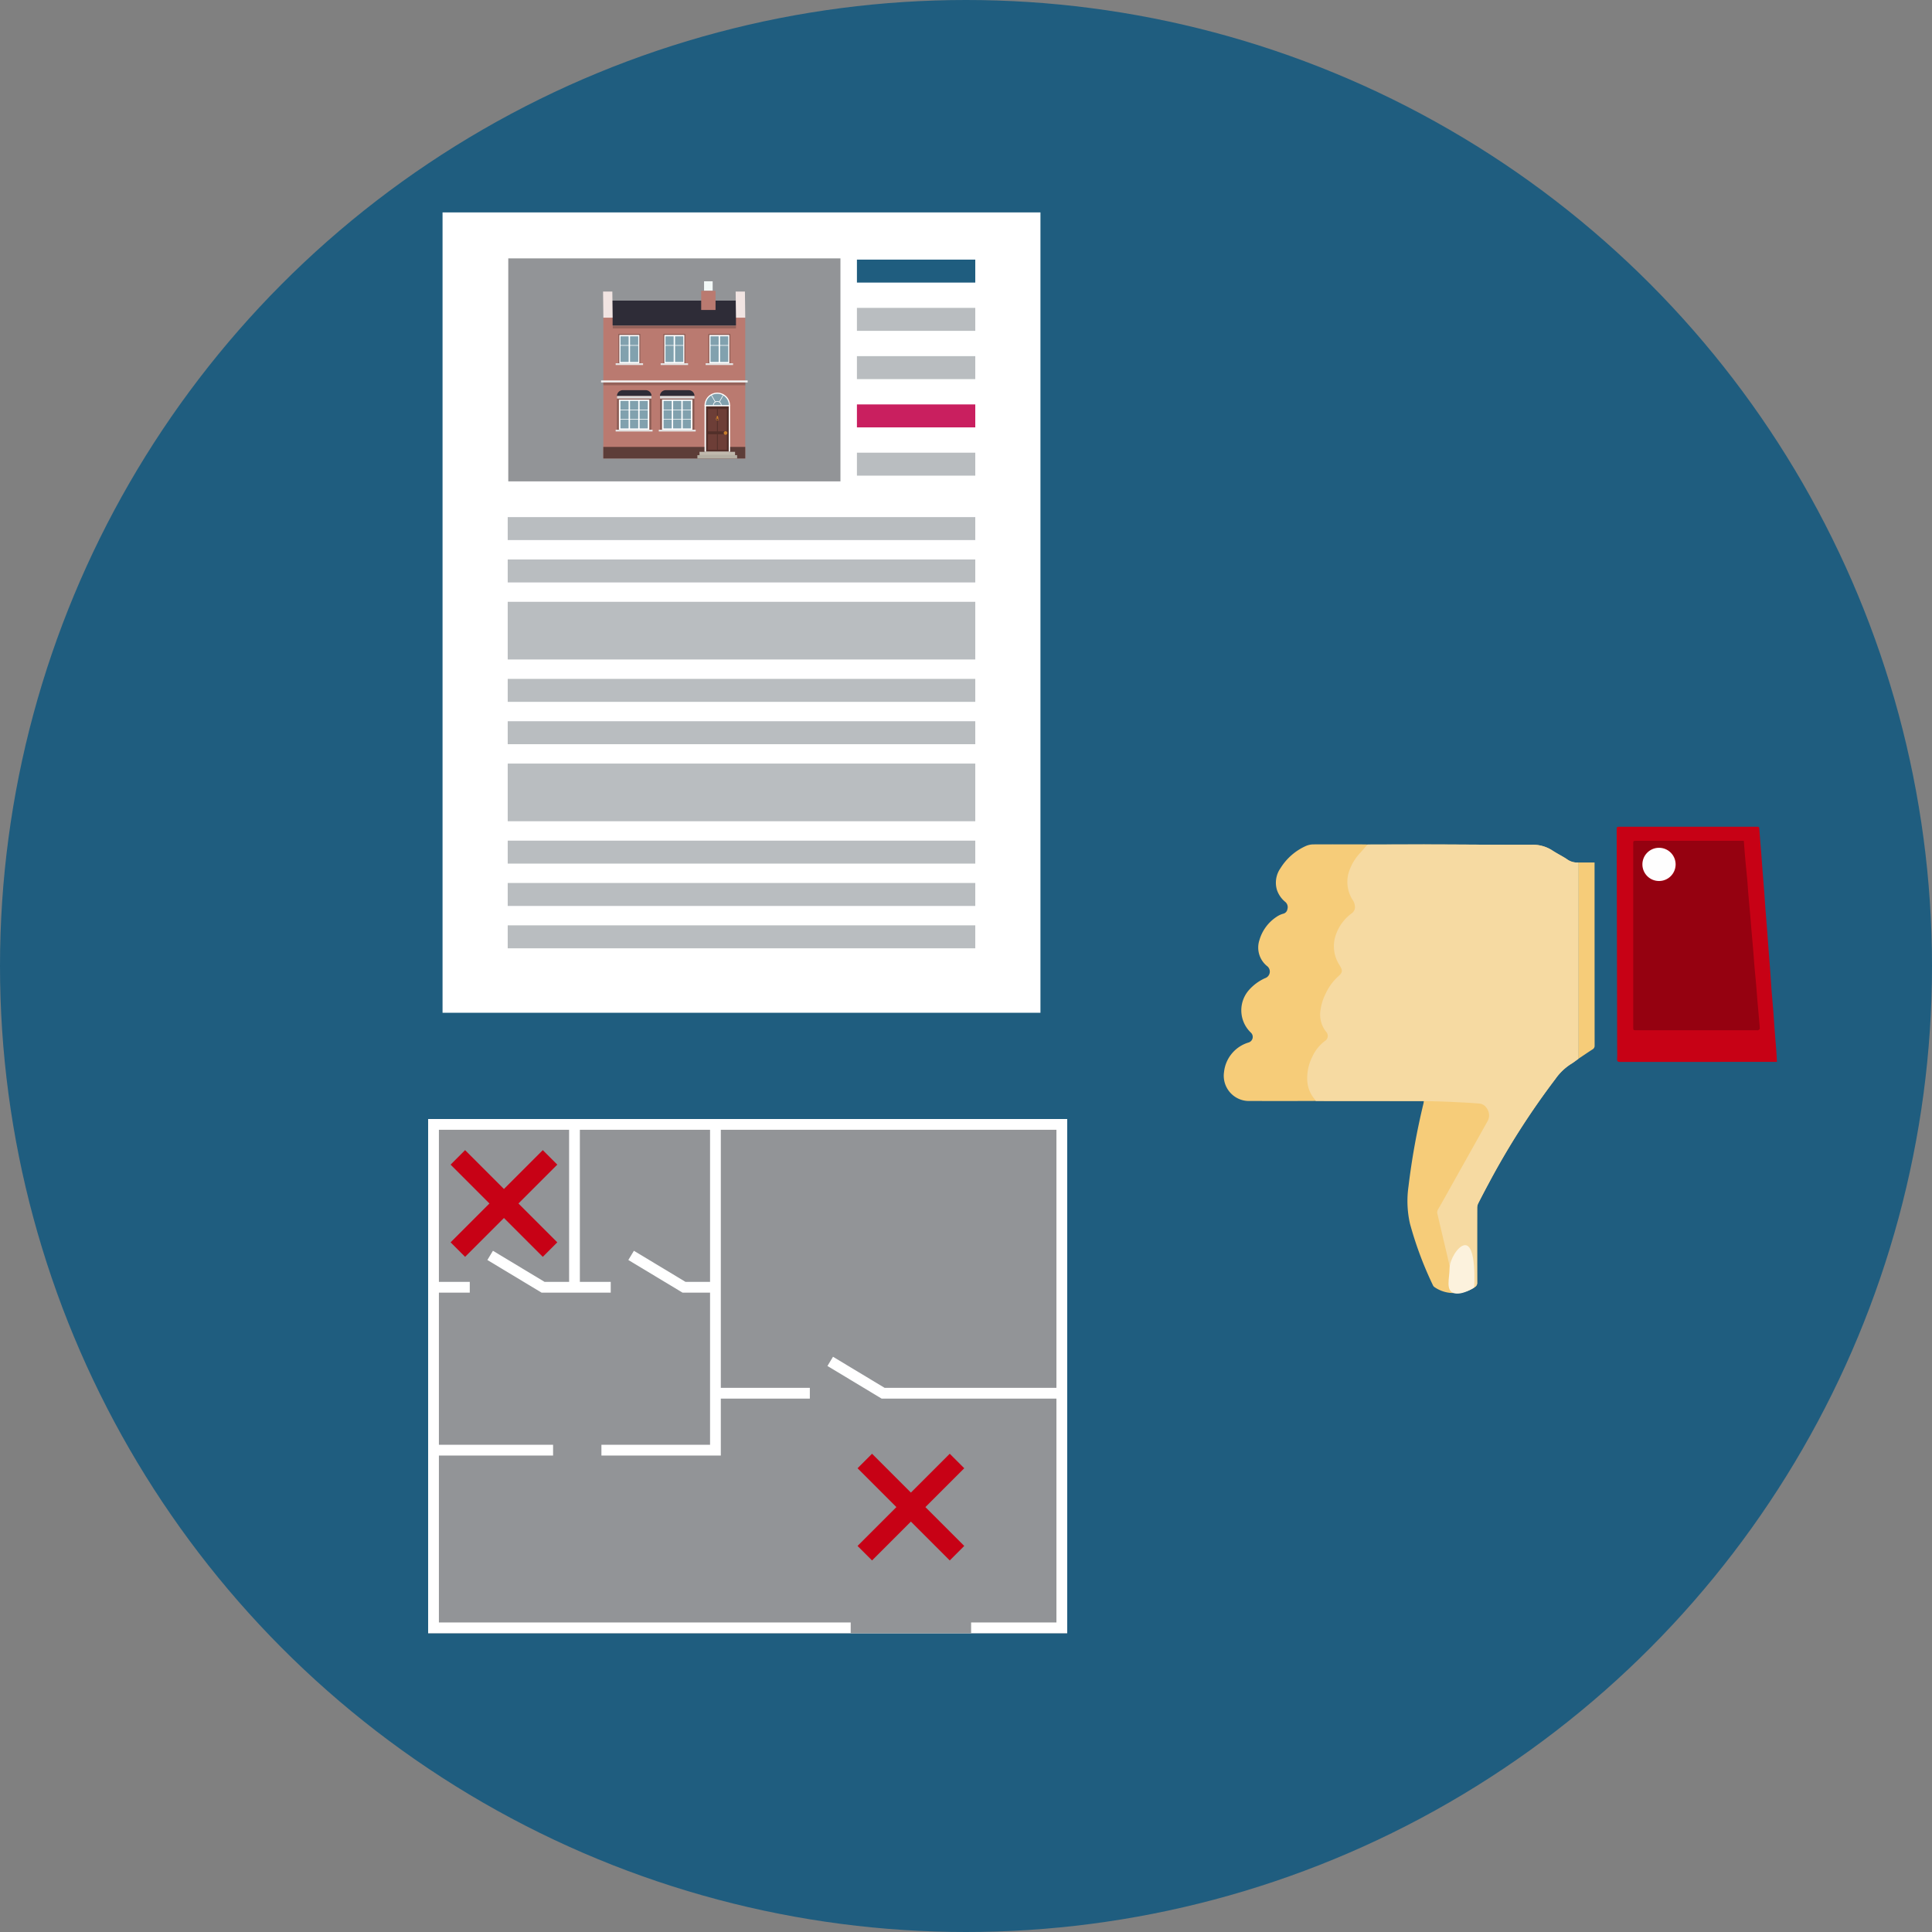 <?xml version="1.0" encoding="UTF-8"?>
<svg xmlns="http://www.w3.org/2000/svg" width="160" height="160" viewBox="0 0 160 160">
  <rect x="0" y="0" width="160" height="160" fill="#808080" stroke="none"/>
  <defs>
    <style>.cls-1{fill:#1f5d7f;}.cls-2{fill:#f6cc79;}.cls-3{fill:#f6daa2;}.cls-4{fill:#c70115;}.cls-5{fill:#950110;}.cls-6{fill:#fefefe;}.cls-7{fill:#fcf2dd;}.cls-8{fill:#929497;}.cls-21,.cls-9{fill:#fff;}.cls-10,.cls-28{fill:#2e2c37;}.cls-10,.cls-11,.cls-12,.cls-15,.cls-21,.cls-22,.cls-24,.cls-25,.cls-27{fill-rule:evenodd;}.cls-11,.cls-17{fill:#ba7a70;}.cls-12{fill:#5d3d38;}.cls-13{fill:#f2f2f2;}.cls-14{opacity:0.2;}.cls-15{fill:#f1e4e2;}.cls-16{fill:#f3f9f8;}.cls-18{fill:#522f29;}.cls-19{fill:#6d3e37;}.cls-20{fill:#c87e2c;}.cls-22{fill:#81a1ae;}.cls-23{fill:none;stroke:#c87e2c;stroke-miterlimit:10;stroke-width:0.034px;}.cls-24{fill:#c0b9ad;}.cls-25{fill:#b4afa3;}.cls-26{fill:#8b5c54;}.cls-27{fill:#e6e6e6;}.cls-29{fill:#dadada;}.cls-30{fill:#b9bdc0;}.cls-31{fill:#c91f5f;}</style>
  </defs>
  <g id="Layer_1" data-name="Layer 1">
    <circle class="cls-1" cx="80" cy="80" r="80"></circle>
    <path class="cls-2" d="M103.452,91.179c.971.001,1.942.005,2.912.004.867,0,1.733-.005,2.599-.007h0l8.952.007c.341.009.682.018,1.023.027-.341-.009-.682-.018-1.023-.027-.008.062-.012.124-.025.185a59.641,59.641,0,0,0-1.25,6.926,8.483,8.483,0,0,0,.124,3.032,29.898,29.898,0,0,0,1.906,5.114.352.352,0,0,0,.113.142,2.751,2.751,0,0,0,1.745.497h0a2.839,2.839,0,0,0,1.605-.488.387.387,0,0,0,.198-.371q-.008-3.098,0-6.196a.863.863,0,0,1,.091-.374q.419-.825.858-1.639a63.93,63.93,0,0,1,5.535-8.661,4.546,4.546,0,0,1,1.276-1.228c.22-.129.42-.293.63-.441q0-8.126.001-16.251a1.468,1.468,0,0,1-1.003-.306c-.384-.247-.798-.45-1.179-.702a2.957,2.957,0,0,0-1.71-.461c-2.732.006-5.463-.02-8.195-.027-1.796-.004-3.591.005-5.387.008h0c-.069-.005-.138-.013-.206-.013-1.422-.002-2.843-.009-4.265,0a1.568,1.568,0,0,0-.622.129,4.762,4.762,0,0,0-2.114,1.847,2.083,2.083,0,0,0-.286,1.808,2.19,2.19,0,0,0,.698.99.562.562,0,0,1,.165.587.456.456,0,0,1-.358.383,1.873,1.873,0,0,0-.542.256,3.454,3.454,0,0,0-1.422,1.938,1.971,1.971,0,0,0,.624,2.129.575.575,0,0,1-.16,1.015,3.933,3.933,0,0,0-1.342.996,2.549,2.549,0,0,0,.182,3.519.483.483,0,0,1-.184.805,2.871,2.871,0,0,0-2.048,2.458,2.091,2.091,0,0,0,2.082,2.392Z"></path>
    <path class="cls-2" d="M131.881,86.91a.345.345,0,0,0,.179-.335q-.004-7.457-.005-14.915v-.231h-1.332q0,8.126-.001,16.251C131.108,87.423,131.49,87.159,131.881,86.91Z"></path>
    <path class="cls-3" d="M117.916,91.183l-8.952-.007a.507.507,0,0,0-.057-.107,2.588,2.588,0,0,1-.649-1.745,3.877,3.877,0,0,1,.418-1.798,3.344,3.344,0,0,1,1.048-1.316.493.493,0,0,0,.096-.766,2.284,2.284,0,0,1-.461-1.792,4.263,4.263,0,0,1,.432-1.375,4.351,4.351,0,0,1,1.016-1.399c.391-.344.406-.48.141-.927a2.87,2.87,0,0,1-.401-2.261,3.704,3.704,0,0,1,1.408-2.062.627.627,0,0,0,.259-.491,1.159,1.159,0,0,0-.236-.672,2.81,2.81,0,0,1-.327-2.054,4.168,4.168,0,0,1,1.017-1.802c.193-.223.389-.445.583-.668,1.796-.003,3.591-.012,5.387-.008,2.732.007,5.463.033,8.195.027a2.957,2.957,0,0,1,1.71.461c.381.252.794.455,1.179.702a1.468,1.468,0,0,0,1.003.306q0,8.126-.001,16.251c-.209.148-.41.311-.63.441a4.546,4.546,0,0,0-1.276,1.228,63.93,63.93,0,0,0-5.535,8.661q-.438.814-.858,1.639a.863.863,0,0,0-.091.374q-.008,3.098,0,6.196a.387.387,0,0,1-.198.371,2.839,2.839,0,0,1-1.605.488c-.009-.075-.012-.151-.028-.224-.172-.773-.342-1.546-.521-2.317-.307-1.321-.622-2.64-.931-3.961a.498.498,0,0,1,.035-.409c.416-.709.809-1.431,1.211-2.148q.689-1.229,1.378-2.458.76-1.356,1.519-2.712a.989.989,0,0,0-.051-1.044.794.794,0,0,0-.617-.41c-.398-.035-.796-.062-1.195-.083q-.888-.048-1.777-.083C119.007,91.209,118.462,91.198,117.916,91.183Z"></path>
    <path class="cls-4" d="M147.158,87.941h-.257q-6.355,0-12.71.004c-.201,0-.285-.036-.27-.259.021-.31.006-.624.005-.936q-.02-8.994-.04-17.989c-.001-.295,0-.295.285-.295h11.254c.277,0,.263.001.282.283.045.66.105,1.319.157,1.979.032.406.058.812.09,1.218.053.68.11,1.361.162,2.041.032.42.056.84.088,1.26.052.673.108,1.347.16,2.02.031.399.058.798.088,1.197.054.701.111,1.402.163,2.103.033.447.054.895.089,1.343.049.632.109,1.263.159,1.895.034.426.057.854.089,1.28.051.667.109,1.333.159,2C147.133,87.359,147.142,87.633,147.158,87.941Z"></path>
    <path class="cls-5" d="M144.415,69.633c.043.544.08,1.052.125,1.559.05.555.11,1.109.16,1.664.035.391.056.783.089,1.175.05.59.107,1.179.159,1.768.032.37.059.742.09,1.112.053.617.109,1.234.161,1.851.032.384.056.77.089,1.154.05.583.108,1.165.158,1.747.034.384.058.769.091,1.154.052.603.107,1.206.16,1.809.016.185.04.371.04.556,0,.046-.074.101-.126.134-.029.019-.081.004-.122.004h-9.964c-.267,0-.267,0-.267-.273q0-7.571,0-15.142c0-.271,0-.271.268-.271q4.316,0,8.632,0Zm-7.011.578a1.374,1.374,0,1,0,1.373,1.375v-.002A1.375,1.375,0,0,0,137.403,70.212Z"></path>
    <path class="cls-6" d="M137.403,70.212a1.374,1.374,0,1,1-1.385,1.363v-.002A1.373,1.373,0,0,1,137.403,70.212Z"></path>
    <path class="cls-7" d="M121.291,103.122c-.574.064-1.246,1.236-1.246,1.925,0,.793-.34,1.812.34,2.038s1.699-.453,1.699-.453S122.31,103.009,121.291,103.122Z"></path>
    <rect class="cls-8" x="35.457" y="92.674" width="52.923" height="42.584" transform="translate(123.836 227.931) rotate(180)"></rect>
    <polygon class="cls-4" points="71.018 128.029 72.219 129.23 75.436 126.013 78.654 129.23 79.855 128.029 76.638 124.811 79.855 121.594 78.654 120.393 75.436 123.61 72.219 120.393 71.018 121.594 74.235 124.811 71.018 128.029"></polygon>
    <polygon class="cls-4" points="37.316 102.885 38.517 104.086 41.735 100.869 44.952 104.086 46.153 102.885 42.936 99.668 46.153 96.45 44.952 95.249 41.735 98.467 38.517 95.249 37.316 96.45 40.533 99.668 37.316 102.885"></polygon>
    <polygon class="cls-9" points="88.38 99.863 88.38 92.674 59.695 92.674 35.457 92.674 35.457 120.54 35.457 135.257 88.38 135.257 88.38 99.053 87.489 99.053 87.489 114.937 73.264 114.937 68.986 112.361 68.526 113.124 73.016 115.829 87.489 115.829 87.489 134.366 36.348 134.366 36.348 120.54 45.804 120.54 45.804 119.649 36.348 119.649 36.348 107.052 38.904 107.052 38.904 106.161 36.348 106.161 36.348 93.565 47.131 93.565 47.131 106.161 45.102 106.161 40.823 103.584 40.363 104.348 44.853 107.052 47.576 107.052 50.578 107.052 50.578 106.161 48.022 106.161 48.022 93.565 58.804 93.565 58.804 106.161 56.775 106.161 52.497 103.584 52.037 104.348 56.527 107.052 58.804 107.052 58.804 119.649 49.807 119.649 49.807 120.54 59.695 120.54 59.695 115.829 67.067 115.829 67.067 114.937 59.695 114.937 59.695 93.565 87.489 93.565 87.489 99.863 88.38 99.863"></polygon>
    <rect class="cls-8" x="70.451" y="133" width="9.972" height="2.257"></rect>
    <rect class="cls-9" x="36.65" y="17.591" width="49.516" height="66.282"></rect>
    <rect class="cls-8" x="42.093" y="21.398" width="27.509" height="18.467"></rect>
    <polygon class="cls-10" points="61.016 26.967 50.691 26.967 50.665 24.898 60.976 24.898 61.016 26.967 61.016 26.967"></polygon>
    <polygon class="cls-11" points="61.718 35.058 61.718 26.307 60.95 26.307 60.95 26.967 50.733 26.967 50.733 26.307 49.964 26.307 49.964 37.968 61.718 37.968 61.718 35.058"></polygon>
    <polygon class="cls-12" points="61.718 37.968 61.718 37.011 49.964 37.011 49.964 37.968 61.718 37.968 61.718 37.968"></polygon>
    <rect class="cls-13" x="49.777" y="31.507" width="12.141" height="0.164"></rect>
    <rect class="cls-14" x="49.964" y="31.672" width="11.767" height="0.232"></rect>
    <polygon class="cls-15" points="61.718 26.307 60.95 26.307 60.924 24.144 61.692 24.144 61.718 26.307"></polygon>
    <polygon class="cls-15" points="50.738 26.307 49.969 26.307 49.943 24.144 50.711 24.144 50.738 26.307"></polygon>
    <rect class="cls-16" x="58.307" y="23.295" width="0.712" height="0.788"></rect>
    <rect class="cls-17" x="58.07" y="24.084" width="1.188" height="1.586"></rect>
    <rect class="cls-9" x="58.349" y="33.556" width="2.11" height="3.862" transform="translate(118.808 70.974) rotate(180)"></rect>
    <g id="Symbol_9_0_Layer2_0_MEMBER_8_MEMBER_12_MEMBER_0_FILL" data-name="Symbol 9 0 Layer2 0 MEMBER 8 MEMBER 12 MEMBER 0 FILL">
      <path class="cls-18" d="M60.352,33.651H58.471v3.747h1.881Z"></path>
    </g>
    <g id="Symbol_9_0_Layer2_0_MEMBER_8_MEMBER_12_MEMBER_1_MEMBER_0_FILL" data-name="Symbol 9 0 Layer2 0 MEMBER 8 MEMBER 12 MEMBER 1 MEMBER 0 FILL">
      <path class="cls-19" d="M59.377,35.722V33.879h-.746v1.843Z"></path>
    </g>
    <g id="Symbol_9_0_Layer2_0_MEMBER_8_MEMBER_12_MEMBER_1_MEMBER_1_FILL" data-name="Symbol 9 0 Layer2 0 MEMBER 8 MEMBER 12 MEMBER 1 MEMBER 1 FILL">
      <path class="cls-19" d="M59.447,33.879v1.843h.746V33.879Z"></path>
    </g>
    <g id="Symbol_9_0_Layer2_0_MEMBER_8_MEMBER_12_MEMBER_2_MEMBER_0_FILL" data-name="Symbol 9 0 Layer2 0 MEMBER 8 MEMBER 12 MEMBER 2 MEMBER 0 FILL">
      <path class="cls-19" d="M59.377,37.242v-1.28h-.746v1.28Z"></path>
    </g>
    <g id="Symbol_9_0_Layer2_0_MEMBER_8_MEMBER_12_MEMBER_2_MEMBER_1_FILL" data-name="Symbol 9 0 Layer2 0 MEMBER 8 MEMBER 12 MEMBER 2 MEMBER 1 FILL">
      <path class="cls-19" d="M60.192,37.242v-1.28h-.746v1.28Z"></path>
    </g>
    <g id="Symbol_9_0_Layer2_0_MEMBER_8_MEMBER_13_FILL" data-name="Symbol 9 0 Layer2 0 MEMBER 8 MEMBER 13 FILL">
      <path class="cls-20" d="M60.237,35.856a.134.134,0,0,0-.045-.102.147.147,0,0,0-.211,0,.135.135,0,0,0-.045.102.138.138,0,0,0,.045.106.144.144,0,0,0,.106.045.153.153,0,0,0,.15-.15Z"></path>
    </g>
    <path class="cls-21" d="M59.404,32.518a1.055,1.055,0,0,1,1.055,1.055v.025h-2.11v-.025A1.055,1.055,0,0,1,59.404,32.518Z"></path>
    <path class="cls-22" d="M59.559,33.254a.345.345,0,0,0-.311,0l-.304-.527a.965.965,0,0,1,.92,0Z"></path>
    <path class="cls-22" d="M59.204,33.278a.356.356,0,0,0-.154.27h-.608a.962.962,0,0,1,.459-.796Z"></path>
    <path class="cls-22" d="M59.758,33.548a.356.356,0,0,0-.155-.27l.303-.525a.962.962,0,0,1,.459.796Z"></path>
    <path class="cls-22" d="M59.104,33.548a.301.301,0,0,1,.6,0Z"></path>
    <rect class="cls-20" x="59.359" y="34.443" width="0.106" height="0.255" rx="0.029" transform="translate(118.823 69.141) rotate(180)"></rect>
    <rect class="cls-23" x="59.313" y="34.584" width="0.196" height="0.227" rx="0.086" transform="translate(118.823 69.395) rotate(180)"></rect>
    <polygon class="cls-24" points="57.931 37.693 57.931 37.418 60.875 37.418 60.875 37.693 57.931 37.693 57.931 37.693"></polygon>
    <polygon class="cls-25" points="57.755 37.968 57.755 37.693 61.046 37.693 61.046 37.968 60.556 37.968 57.755 37.968 57.755 37.968"></polygon>
    <rect class="cls-26" x="54.662" y="33.003" width="2.847" height="2.675" transform="translate(112.171 68.68) rotate(-180)"></rect>
    <polygon class="cls-21" points="57.343 33.09 54.828 33.09 54.828 35.59 57.343 35.59 57.343 33.09 57.343 33.09"></polygon>
    <polygon class="cls-27" points="57.615 35.59 54.557 35.59 54.557 35.734 57.615 35.734 57.615 35.59 57.615 35.59"></polygon>
    <path class="cls-22" d="M56.425,33.198v.728h-.679v-.728Zm-.794,0v.728h-.679v-.728Zm-.679.778h.679v.728h-.679v-.728Zm0,.778h.679v.728h-.679v-.728Zm.793-.778h.679v.728h-.679v-.728Zm0,.778h.679v.728h-.679v-.728Zm1.472-1.556v.728H56.54v-.728Zm-.679.778h.679v.728H56.54v-.728Zm0,.778h.679v.728H56.54v-.728Z"></path>
    <path class="cls-28" d="M55.139,32.311h1.891a.486.486,0,0,1,.486.486v0a0,0,0,0,1,0,0H54.653a0,0,0,0,1,0,0v0A.486.486,0,0,1,55.139,32.311Z"></path>
    <rect class="cls-29" x="54.661" y="32.797" width="2.849" height="0.205"></rect>
    <rect class="cls-26" x="54.939" y="27.653" width="1.815" height="2.519" transform="translate(111.693 57.825) rotate(-180)"></rect>
    <polygon class="cls-21" points="56.675 27.74 55.021 27.74 55.021 30.085 56.675 30.085 56.675 27.74 56.675 27.74"></polygon>
    <polygon class="cls-27" points="56.983 30.085 54.713 30.085 54.713 30.229 56.983 30.229 56.983 30.085 56.983 30.085"></polygon>
    <path class="cls-22" d="M55.112,27.852H55.79V28.58h-.679V27.852Zm0,.778H55.79v1.347h-.679V28.63Zm.794-.778h.679V28.58h-.679V27.852Zm0,.778h.679v1.347h-.679V28.63Z"></path>
    <rect class="cls-26" x="51.212" y="27.653" width="1.815" height="2.519" transform="translate(104.239 57.825) rotate(-180)"></rect>
    <polygon class="cls-21" points="52.948 27.74 51.293 27.74 51.293 30.085 52.948 30.085 52.948 27.74 52.948 27.74"></polygon>
    <polygon class="cls-27" points="53.256 30.085 50.986 30.085 50.986 30.229 53.256 30.229 53.256 30.085 53.256 30.085"></polygon>
    <path class="cls-22" d="M51.385,27.852h.679V28.58h-.679V27.852Zm0,.778h.679v1.347h-.679V28.63Zm.793-.778h.679V28.58h-.679V27.852Zm0,.778h.679v1.347h-.679V28.63Z"></path>
    <rect class="cls-26" x="58.667" y="27.653" width="1.815" height="2.519"></rect>
    <polygon class="cls-21" points="58.747 27.74 60.401 27.74 60.401 30.085 58.747 30.085 58.747 27.74 58.747 27.74"></polygon>
    <polygon class="cls-27" points="58.439 30.085 60.709 30.085 60.709 30.229 58.439 30.229 58.439 30.085 58.439 30.085"></polygon>
    <path class="cls-22" d="M60.31,27.852V28.58h-.679V27.852Zm0,.778v1.347h-.679V28.63Zm-.793-.778V28.58h-.679V27.852Zm0,.778v1.347h-.679V28.63Z"></path>
    <rect class="cls-26" x="51.091" y="33.003" width="2.847" height="2.675" transform="translate(105.028 68.68) rotate(-180)"></rect>
    <polygon class="cls-21" points="53.772 33.09 51.256 33.09 51.256 35.59 53.772 35.59 53.772 33.09 53.772 33.09"></polygon>
    <polygon class="cls-27" points="54.043 35.59 50.985 35.59 50.985 35.734 54.043 35.734 54.043 35.59 54.043 35.59"></polygon>
    <path class="cls-22" d="M52.854,33.198v.728h-.679v-.728Zm-.794,0v.728h-.679v-.728Zm-.679.778H52.06v.728h-.679v-.728Zm0,.778H52.06v.728h-.679v-.728Zm.794-.778h.679v.728h-.679v-.728Zm0,.778h.679v.728h-.679v-.728Zm1.472-1.556v.728h-.679v-.728Zm-.679.778h.679v.728h-.679v-.728Zm0,.778h.679v.728h-.679v-.728Z"></path>
    <path class="cls-28" d="M51.58,32.311h1.891a.486.486,0,0,1,.486.486v0a0,0,0,0,1,0,0H51.094a0,0,0,0,1,0,0v0A.486.486,0,0,1,51.58,32.311Z"></path>
    <rect class="cls-29" x="51.102" y="32.797" width="2.849" height="0.205"></rect>
    <rect class="cls-14" x="50.746" y="26.967" width="10.204" height="0.232"></rect>
    <rect class="cls-30" x="42.047" y="46.333" width="38.721" height="1.902"></rect>
    <rect class="cls-30" x="42.047" y="42.825" width="38.721" height="1.902"></rect>
    <rect class="cls-30" x="70.967" y="37.489" width="9.801" height="1.902"></rect>
    <rect class="cls-31" x="70.967" y="33.492" width="9.801" height="1.902"></rect>
    <rect class="cls-30" x="70.967" y="29.495" width="9.801" height="1.902"></rect>
    <rect class="cls-30" x="70.967" y="25.497" width="9.801" height="1.902"></rect>
    <rect class="cls-1" x="70.967" y="21.5" width="9.801" height="1.902"></rect>
    <rect class="cls-30" x="42.047" y="49.84" width="38.721" height="4.776"></rect>
    <rect class="cls-30" x="42.047" y="59.729" width="38.721" height="1.902"></rect>
    <rect class="cls-30" x="42.047" y="56.222" width="38.721" height="1.902"></rect>
    <rect class="cls-30" x="42.047" y="69.618" width="38.721" height="1.902"></rect>
    <rect class="cls-30" x="42.047" y="73.125" width="38.721" height="1.902"></rect>
    <rect class="cls-30" x="42.047" y="76.633" width="38.721" height="1.902"></rect>
    <rect class="cls-30" x="42.047" y="63.236" width="38.721" height="4.776"></rect>
  </g>
</svg>
